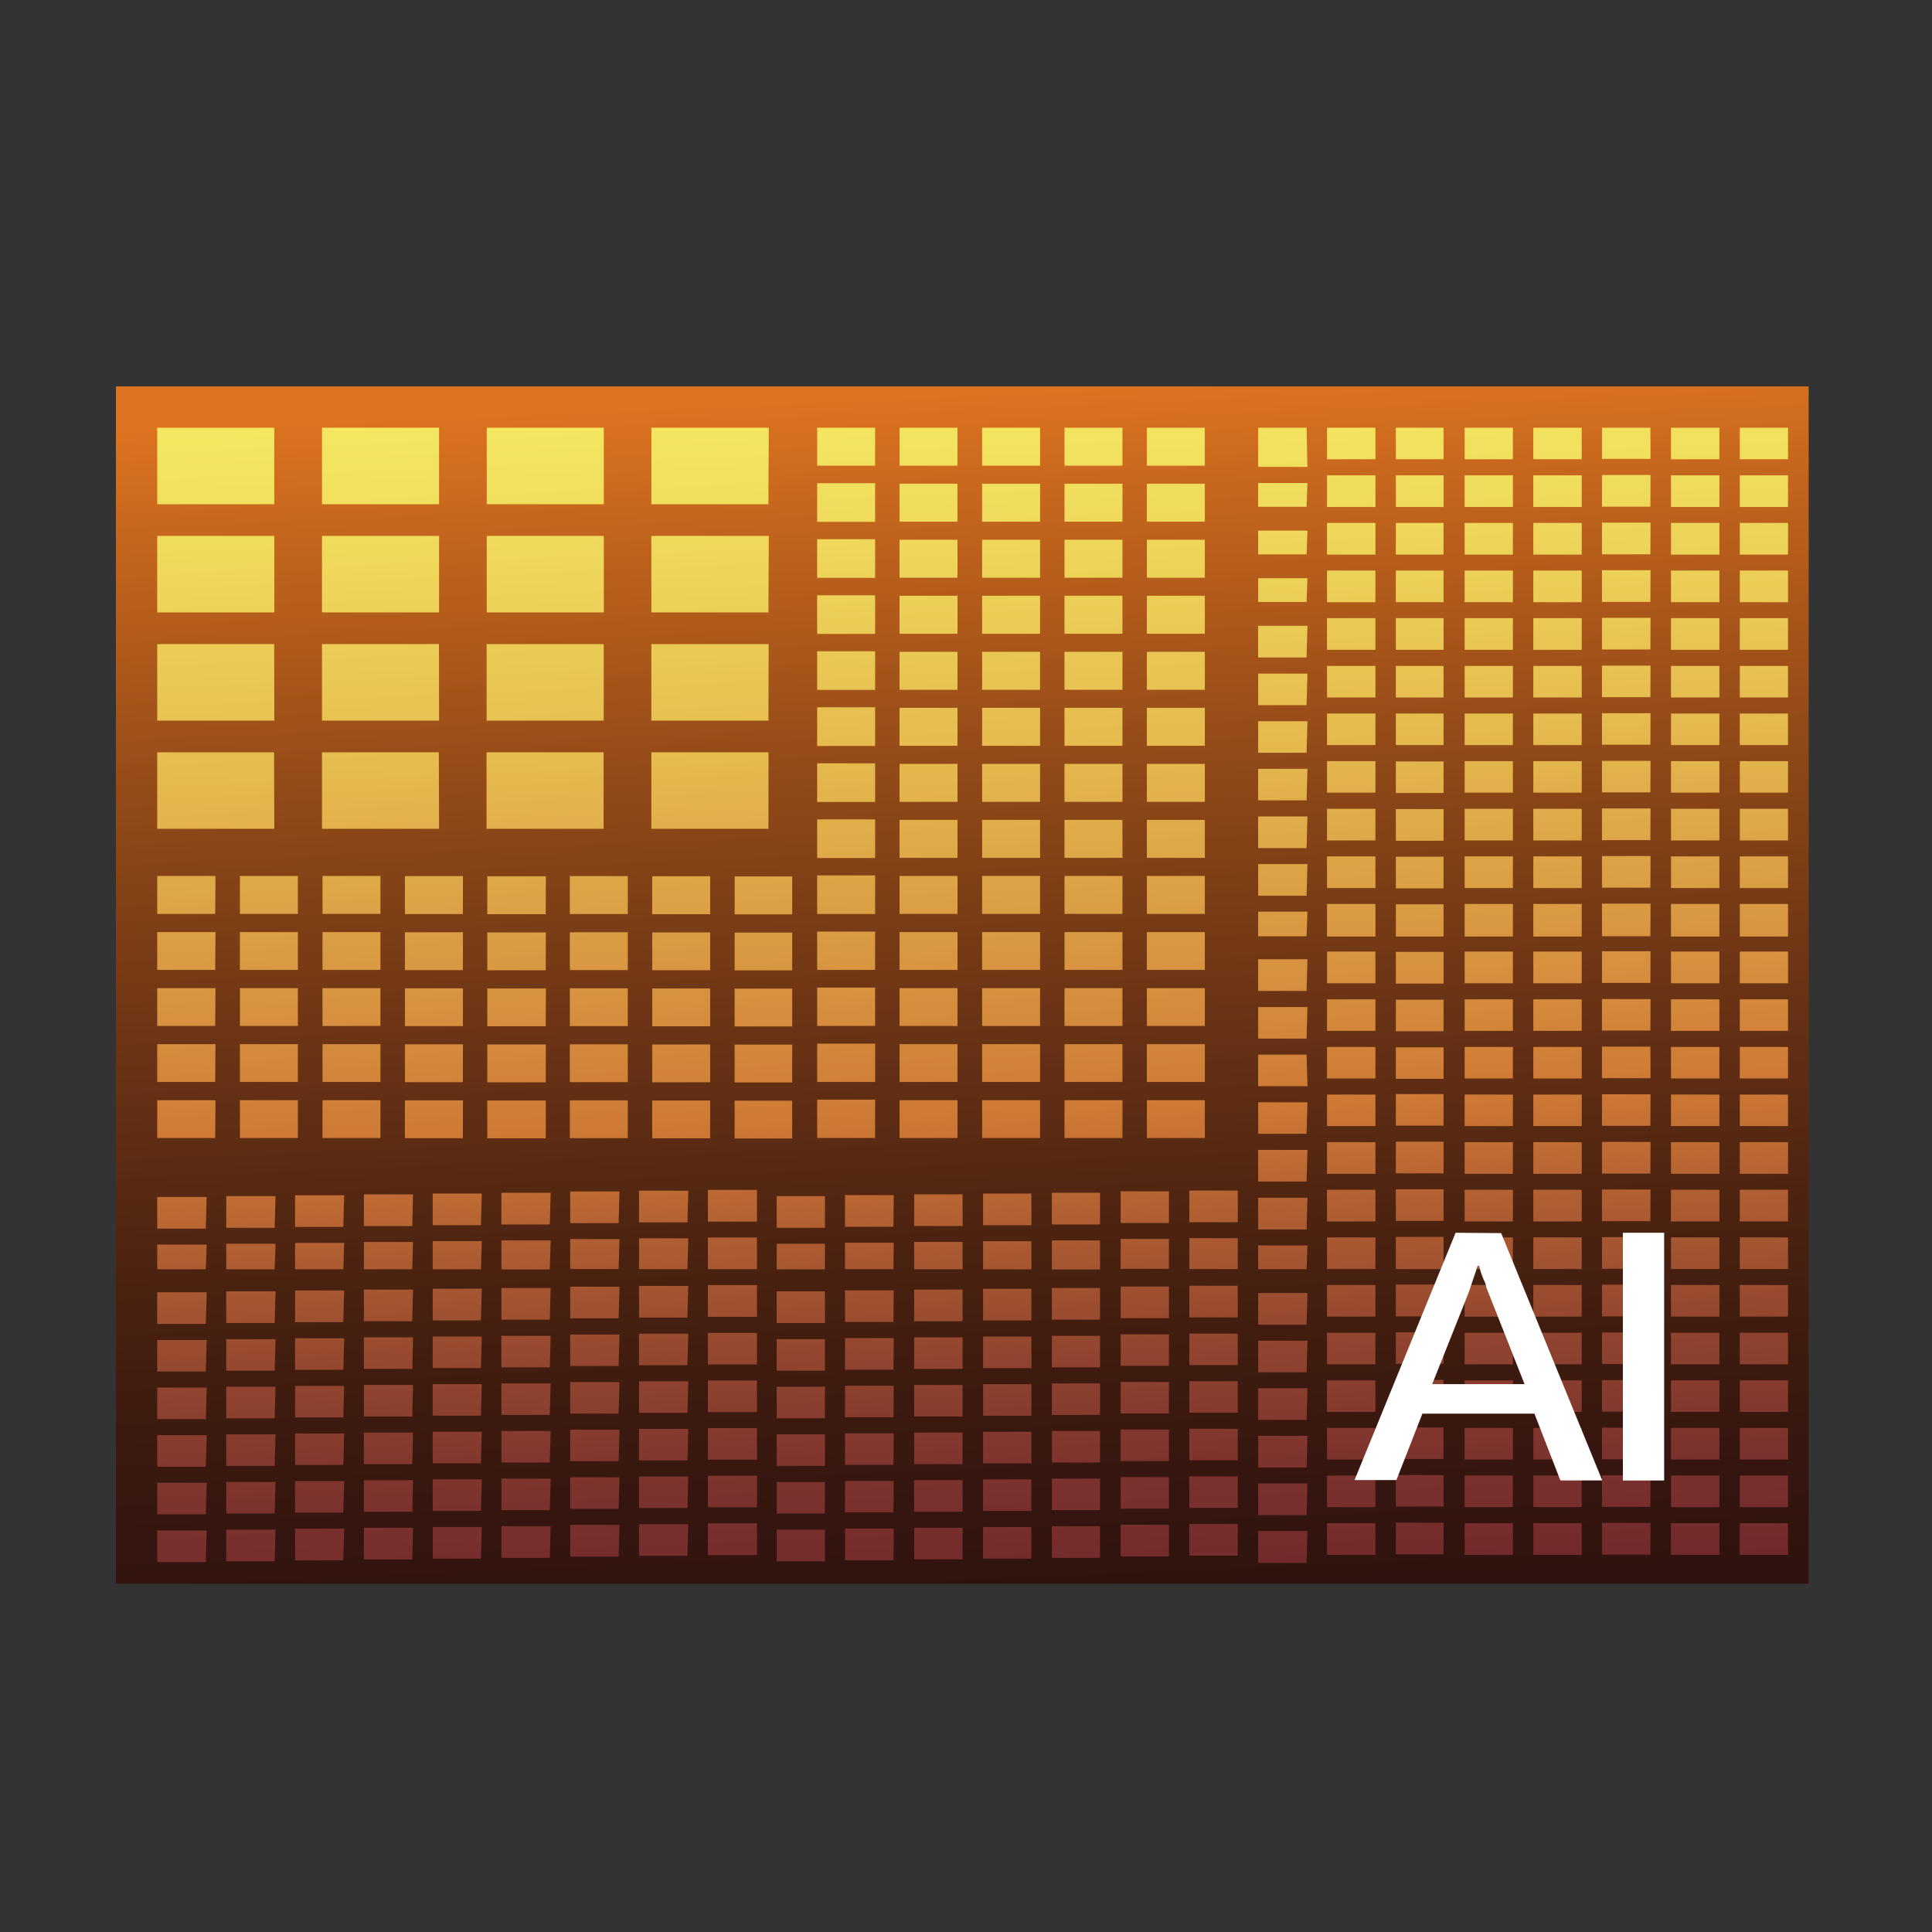 <svg xmlns="http://www.w3.org/2000/svg" xmlns:xlink="http://www.w3.org/1999/xlink" width="50" height="50" viewBox="0 0 50 50">
  <rect x="0" y="0" width="50" height="50" fill="#333333" stroke="none"/>
  <defs>
    <clipPath id="clip-path">
      <path id="路径_104" data-name="路径 104" d="M43.808-58v30.986H0V-58Z" transform="translate(0 58)" fill="none"/>
    </clipPath>
    <linearGradient id="linear-gradient" x1="0.04" y1="0.999" x2="0.04" y2="4.002" gradientUnits="objectBoundingBox">
      <stop offset="0"/>
      <stop offset="0" stop-color="#dc731f"/>
      <stop offset="0.1" stop-color="#c3651d"/>
      <stop offset="0.2" stop-color="#ac581a"/>
      <stop offset="0.3" stop-color="#944b18"/>
      <stop offset="0.4" stop-color="#814016"/>
      <stop offset="0.5" stop-color="#6e3515"/>
      <stop offset="0.6" stop-color="#5d2c13"/>
      <stop offset="0.7" stop-color="#4c2310"/>
      <stop offset="0.8" stop-color="#401c0f"/>
      <stop offset="0.9" stop-color="#36160f"/>
      <stop offset="1" stop-color="#30130e"/>
      <stop offset="1"/>
    </linearGradient>
    <linearGradient id="linear-gradient-2" x1="0.04" y1="0.999" x2="0.978" y2="0.756" gradientUnits="objectBoundingBox">
      <stop offset="0" stop-color="#dc731f"/>
      <stop offset="0.1" stop-color="#c3651d"/>
      <stop offset="0.2" stop-color="#ac581a"/>
      <stop offset="0.3" stop-color="#944b18"/>
      <stop offset="0.4" stop-color="#814016"/>
      <stop offset="0.5" stop-color="#6e3515"/>
      <stop offset="0.6" stop-color="#5d2c13"/>
      <stop offset="0.7" stop-color="#4c2310"/>
      <stop offset="0.8" stop-color="#401c0f"/>
      <stop offset="0.9" stop-color="#36160f"/>
      <stop offset="1" stop-color="#30130e"/>
    </linearGradient>
    <clipPath id="clip-path-2">
      <path id="路径_107" data-name="路径 107" d="M20.579-55.017h-1.5V-56h1.5Zm0,.453h-1.5v1h1.5Zm0,1.45h-1.5v1h1.5Zm0,1.45h-1.5v1h1.5Zm0,1.45h-1.5v1h1.5Zm0,1.45h-1.5v1h1.5Zm0,1.45h-1.5v1h1.5Zm0,1.45h-1.5v1h1.5Zm0,1.45h-1.5v1h1.5Zm0,1.454h-1.5v.992h1.5Zm0,1.45h-1.5v.992h1.5Zm0,1.45h-1.5v.992h1.5Zm0,1.45h-1.5v.992h1.5ZM22.711-56h-1.5v.983h1.5Zm0,1.45h-1.5v.983h1.5Zm0,1.45h-1.5v.983h1.5Zm0,1.45h-1.5v.983h1.5Zm0,1.45h-1.5v.983h1.5Zm0,1.45h-1.5v.983h1.5Zm0,1.45h-1.5v.983h1.5Zm0,1.45h-1.5v.983h1.5Zm0,1.45h-1.5v.983h1.5Zm0,1.454h-1.5v.979h1.5Zm0,1.45h-1.5v.979h1.5Zm0,1.45h-1.5v.979h1.5Zm0,1.45h-1.5v.979h1.5ZM24.848-56h-1.5v.983h1.5Zm0,1.45h-1.5v.983h1.5Zm0,1.45h-1.5v.983h1.5Zm0,1.45h-1.5v.983h1.5Zm0,1.45h-1.5v.983h1.5Zm0,1.45h-1.5v.983h1.5Zm0,1.45h-1.5v.983h1.5Zm0,1.45h-1.5v.983h1.5Zm0,1.45h-1.5v.983h1.5Zm0,1.454h-1.5v.979h1.5Zm0,1.45h-1.5v.979h1.5Zm0,1.45h-1.5v.979h1.5Zm0,1.45h-1.5v.979h1.5ZM26.98-56h-1.5v.983h1.5Zm0,1.45h-1.5v.983h1.5Zm0,1.45h-1.5v.983h1.5Zm0,1.45h-1.5v.983h1.5Zm0,1.45h-1.5v.983h1.5Zm0,1.45h-1.5v.983h1.5Zm0,1.45h-1.5v.983h1.5Zm0,1.45h-1.5v.983h1.5Zm0,1.45h-1.5v.983h1.5Zm0,1.454h-1.5v.979h1.5Zm0,1.45h-1.5v.979h1.5Zm0,1.45h-1.5v.979h1.5Zm0,1.45h-1.5v.979h1.5ZM29.112-56h-1.5v.983h1.5Zm0,1.45h-1.5v.983h1.5Zm0,1.45h-1.5v.983h1.5Zm0,1.45h-1.5v.983h1.5Zm0,1.45h-1.5v.983h1.5Zm0,1.45h-1.5v.983h1.5Zm0,1.45h-1.5v.983h1.5Zm0,1.45h-1.5v.983h1.5Zm0,1.45h-1.5v.983h1.5Zm0,1.454h-1.5v.979h1.5Zm0,1.45h-1.5v.979h1.5Zm0,1.45h-1.5v.979h1.5Zm0,1.45h-1.5v.979h1.5Zm-19.2-5.8H8.41v.983h1.5Zm0,1.454H8.41v.979h1.5Zm0,1.45H8.41v.979h1.5Zm0,1.45H8.41v.979h1.5Zm0,1.45H8.41v.979h1.5Zm2.146-5.8H10.542v.983h1.513Zm0,1.454H10.542v.979h1.513Zm0,1.45H10.542v.979h1.513Zm0,1.45H10.542v.979h1.513Zm0,1.45H10.542v.979h1.513ZM7.777-44.4h-1.5v.983h1.5Zm0,1.454h-1.5v.979h1.5Zm0,1.45h-1.5v.979h1.5Zm0,1.45h-1.5v.979h1.5Zm0,1.45h-1.5v.979h1.5ZM5.64-44.4h-1.5v.983h1.5Zm0,1.454h-1.5v.979h1.5Zm0,1.45h-1.5v.979h1.5Zm0,1.45h-1.5v.979h1.5Zm0,1.45h-1.5v.979h1.5ZM3.508-44.4H2v.983h1.5Zm0,1.454H2v.979h1.5Zm0,1.45H2v.979h1.5Zm0,1.45H2v.979h1.5Zm0,1.45H2v.979h1.5Zm10.67-5.8h-1.5v.983h1.5Zm0,1.454h-1.5v.979h1.5Zm0,1.45h-1.5v.979h1.5Zm0,1.45h-1.5v.979h1.5Zm0,1.45h-1.5v.979h1.5Zm2.132-5.8h-1.5v.983h1.5Zm0,1.454h-1.5v.979h1.5Zm0,1.45h-1.5v.979h1.5Zm0,1.45h-1.5v.979h1.5Zm0,1.45h-1.5v.979h1.5Zm2.123-5.8h-1.49v.983h1.49Zm0,1.454h-1.49v.979h1.49Zm0,1.45h-1.49v.979h1.49Zm0,1.45h-1.49v.979h1.49Zm0,1.45h-1.49v.979h1.49ZM5.03-54.02H2V-56H5.03ZM9.294-56H6.264v1.98h3.03Zm4.264,0h-3.03v1.98h3.03Zm4.269,0H14.788v1.98h3.03ZM5.03-53.2H2v1.98H5.03Zm4.264,0H6.264v1.98h3.03Zm4.264,0h-3.03v1.98h3.03Zm4.269,0H14.788v1.98h3.03Zm-12.8,2.8H2v1.98H5.03Zm4.264,0H6.264v1.98h3.03Zm4.264,0h-3.03v1.98h3.03Zm4.269,0H14.788v1.98h3.03Zm-12.8,2.8H2v1.98H5.03Zm4.264,0H6.264v1.98h3.03Zm4.264,0h-3.03v1.98h3.03Zm4.269,0H14.788v1.98h3.03ZM33.527-56H32.274v.816h1.253Zm0,1.232H32.274v.82h1.253Zm0,1.232H32.274v.82h1.253Zm0,1.232H32.274v.82h1.253Zm0,1.232H32.274v.82h1.253Zm0,1.237H32.274v.816h1.253Zm0,1.232H32.274v.816h1.253Zm0,1.232H32.274v.816h1.253Zm0,1.232H32.274v.82h1.253Zm0,1.232H32.274v.82h1.253Zm0,1.232H32.274v.843h1.253Zm0,1.232H32.274v.82h1.253Zm0,1.237H32.274v.816h1.253Zm0,1.232H32.274v.816h1.253Zm0,1.232H32.274v.816h1.253Zm0,1.232H32.274v.82h1.253Zm0,1.232H32.274v.82h1.253Zm0,1.232H32.274v.82h1.253Zm0,1.232H32.274v.82h1.253Zm0,1.237H32.274v.816h1.253Zm0,1.232H32.274v.816h1.253Zm0,1.232H32.274v.816h1.253Zm0,1.232H32.274v.816h1.253Zm0,1.232H32.274v.82h1.253Zm-3.563-8.609H28.711v.82h1.253Zm0,1.232H28.711v.8h1.253Zm0,1.232H28.711v.82h1.253Zm0,1.237H28.711v.816h1.253Zm0,1.232H28.711v.816h1.253Zm0,1.232H28.711v.816h1.253Zm0,1.232H28.711v.816h1.253Zm0,1.232H28.711v.82h1.253Zm-1.781-8.609H26.934v.82h1.248Zm0,1.232H26.934v.775h1.248Zm0,1.232H26.934v.82h1.248Zm0,1.237H26.934v.816h1.248Zm0,1.232H26.934v.816h1.248Zm0,1.232H26.934v.816h1.248Zm0,1.232H26.934v.816h1.248Zm0,1.232H26.934v.82h1.248ZM26.4-36.2H25.153v.82H26.4Zm0,1.232H25.153v.752H26.4Zm0,1.232H25.153v.82H26.4Zm0,1.237H25.153v.816H26.4Zm0,1.232H25.153v.816H26.4Zm0,1.232H25.153v.816H26.4Zm0,1.232H25.153v.816H26.4Zm0,1.232H25.153v.82H26.4Zm-1.777-8.609H23.372v.82h1.253Zm0,1.232H23.372v.729h1.253Zm0,1.232H23.372v.82h1.253Zm0,1.237H23.372v.816h1.253Zm0,1.232H23.372v.816h1.253Zm0,1.232H23.372v.816h1.253Zm0,1.232H23.372v.816h1.253Zm0,1.232H23.372v.82h1.253Zm-1.781-8.609H21.59v.82h1.253Zm0,1.232H21.59v.707h1.253Zm0,1.232H21.59v.82h1.253Zm0,1.237H21.59v.816h1.253Zm0,1.232H21.59v.816h1.253Zm0,1.232H21.59v.816h1.253Zm0,1.232H21.59v.816h1.253Zm0,1.232H21.59v.82h1.253Zm-1.781-8.609H19.8v.82h1.253Zm0,1.232H19.8v.684h1.253Zm0,1.232H19.8v.82h1.253Zm0,1.237H19.8v.816h1.253Zm0,1.232H19.8v.816h1.253Zm0,1.232H19.8v.816h1.253Zm0,1.232H19.8v.816h1.253Zm0,1.232H19.8v.82h1.253ZM19.28-36.113H18.032v.82H19.28Zm0,1.232H18.032v.662H19.28Zm0,1.232H18.032v.82H19.28Zm0,1.237H18.032v.816H19.28Zm0,1.232H18.032v.816H19.28Zm0,1.232H18.032v.816H19.28Zm0,1.232H18.032v.816H19.28Zm0,1.232H18.032v.82H19.28Zm-1.759-8.79H16.251v.82h1.271Zm0,1.232H16.251v.82h1.271Zm0,1.232H16.251v.82h1.271Zm0,1.237H16.251v.816h1.271Zm0,1.232H16.251v.816h1.271Zm0,1.232H16.251v.816h1.271Zm0,1.232H16.251v.816h1.271Zm0,1.232H16.251v.82h1.271Zm-1.777-8.609H14.469v.82h1.253Zm0,1.232H14.469v.8h1.253Zm0,1.232H14.469v.82h1.253Zm0,1.237H14.469v.816h1.253Zm0,1.232H14.469v.816h1.253Zm0,1.232H14.469v.816h1.253Zm0,1.232H14.469v.816h1.253Zm0,1.232H14.469v.82h1.253Zm-1.781-8.609H12.688v.82h1.253Zm0,1.232H12.688v.775h1.253Zm0,1.232H12.688v.82h1.253Zm0,1.237H12.688v.816h1.253Zm0,1.232H12.688v.816h1.253Zm0,1.232H12.688v.816h1.253Zm0,1.232H12.688v.816h1.253Zm0,1.232H12.688v.82h1.253ZM12.182-36.2H10.907v.82H12.16Zm0,1.232H10.907v.752H12.16Zm0,1.232H10.907v.82H12.16Zm0,1.237H10.907v.816H12.16Zm0,1.232H10.907v.816H12.16Zm0,1.232H10.907v.816H12.16Zm0,1.232H10.907v.816H12.16Zm0,1.232H10.907v.82H12.16ZM10.4-36.181H9.13v.82h1.248Zm0,1.232H9.13v.729h1.248Zm0,1.232H9.13v.82h1.248Zm0,1.237H9.13v.816h1.248Zm0,1.232H9.13v.816h1.248Zm0,1.232H9.13v.816h1.248Zm0,1.232H9.13v.816h1.248Zm0,1.232H9.13v.82h1.248ZM8.62-36.159H7.349v.82H8.6Zm0,1.232H7.349v.707H8.6Zm0,1.232H7.349v.82H8.6Zm0,1.237H7.349v.816H8.6Zm0,1.232H7.349v.816H8.6Zm0,1.232H7.349v.816H8.6Zm0,1.232H7.349v.816H8.6Zm0,1.232H7.349v.82H8.6ZM6.838-36.136H5.567v.82H6.816Zm0,1.232H5.567v.684H6.816Zm0,1.232H5.567v.82H6.816Zm0,1.237H5.567v.816H6.816Zm0,1.232H5.567v.816H6.816Zm0,1.232H5.567v.816H6.816Zm0,1.232H5.567v.816H6.816Zm0,1.232H5.567v.82H6.816ZM5.062-36.113H3.786v.82H5.039Zm0,1.232H3.786v.662H5.039Zm0,1.232H3.786v.82H5.039Zm0,1.237H3.786v.816H5.039Zm0,1.232H3.786v.816H5.039Zm0,1.232H3.786v.816H5.039Zm0,1.232H3.786v.816H5.039Zm0,1.232H3.786v.82H5.039ZM3.28-36.091H2v.82H3.257Zm0,1.232H2v.639H3.257Zm0,1.232H2v.82H3.257Zm0,1.237H2v.816H3.257Zm0,1.232H2v.816H3.257Zm0,1.232H2v.816H3.257Zm0,1.232H2v.816H3.257Zm0,1.232H2v.82H3.257Zm28.488-8.609H30.492v.82h1.253Zm0,1.232H30.492v.616h1.253Zm0,1.232H30.492v.82h1.253Zm0,1.237H30.492v.816h1.253Zm0,1.232H30.492v.816h1.253Zm0,1.232H30.492v.816h1.253Zm0,1.232H30.492v.816h1.253Zm0,1.232H30.492v.82h1.253Zm0-27.544H30.492V-56h1.253Zm0,.417H30.492v.616h1.253Zm0,1.232H30.492v.616h1.253Zm0,1.232H30.492v.616h1.253Zm0,1.232H30.492v.82h1.253Zm0,1.237H30.492v.816h1.253Zm0,1.232H30.492v.816h1.253Zm0,1.232H30.492v.816h1.253Zm0,1.232H30.492v.82h1.253Zm0,1.232H30.492v.82h1.253Zm0,1.232H30.492v.639h1.253Zm0,1.232H30.492v.82h1.253Zm0,1.237H30.492v.816h1.253Zm0,2.048H30.492v-.816h1.253Zm0,.417H30.492v.816h1.253Zm0,1.232H30.492v.82h1.253Zm0,6.167H30.492v.816h1.253Zm0,1.232H30.492v.816h1.253Zm0,1.232H30.492v.816h1.253Zm0,1.232H30.492v.82h1.253ZM35.29-56H34.055v.816H35.29Zm0,1.232H34.055v.82H35.29Zm0,1.232H34.055v.82H35.29Zm0,1.232H34.055v.82H35.29Zm0,1.232H34.055v.82H35.29Zm0,1.237H34.055v.816H35.29Zm0,1.232H34.055v.816H35.29Zm0,1.241H34.055v.816H35.29Zm0,1.232H34.055v.82H35.29Zm0,1.232H34.055v.82H35.29Zm0,1.232H34.055v.834H35.29Zm0,1.232H34.055v.82H35.29Zm0,1.237H34.055v.816H35.29Zm0,1.232H34.055v.816H35.29Zm0,1.21H34.055v.816H35.29Zm0,1.232H34.055v.82H35.29Zm0,1.232H34.055v.82H35.29Zm0,1.232H34.055v.834H35.29Zm0,1.232H34.055V-33H35.29Zm0,1.237H34.055v.816H35.29Zm0,1.232H34.055v.816H35.29Zm0,1.232H34.055v.816H35.29Zm0,1.232H34.055v.816H35.29Zm0,1.232H34.055v.82H35.29ZM37.085-56H35.836v.816h1.248Zm0,1.232H35.836v.82h1.248Zm0,1.232H35.836v.82h1.248Zm0,1.232H35.836v.82h1.248Zm0,1.232H35.836v.82h1.248Zm0,1.237H35.836v.816h1.248Zm0,1.232H35.836v.816h1.248Zm0,1.232H35.836v.816h1.248Zm0,1.232H35.836v.82h1.248Zm0,1.232H35.836v.82h1.248Zm0,1.232H35.836v.843h1.248Zm0,1.232H35.836v.82h1.248Zm0,1.237H35.836v.816h1.248Zm0,1.232H35.836v.816h1.248Zm0,1.232H35.836v.816h1.248Zm0,1.232H35.836v.82h1.248Zm0,1.232H35.836v.82h1.248Zm0,1.232H35.836v.82h1.248Zm0,1.232H35.836v.82h1.248Zm0,1.237H35.836v.816h1.248Zm0,1.232H35.836v.816h1.248Zm0,1.232H35.836v.816h1.248Zm0,1.232H35.836v.816h1.248Zm0,1.232H35.836v.82h1.248ZM38.866-56H37.613v.816h1.253Zm0,1.232H37.613v.82h1.253Zm0,1.232H37.613v.82h1.253Zm0,1.232H37.613v.82h1.253Zm0,1.232H37.613v.82h1.253Zm0,1.237H37.613v.816h1.253Zm0,1.232H37.613v.816h1.253Zm0,1.232H37.613v.816h1.253Zm0,1.232H37.613v.82h1.253Zm0,1.232H37.613v.82h1.253Zm0,1.232H37.613v.843h1.253Zm0,1.232H37.613v.82h1.253Zm0,1.237H37.613v.816h1.253Zm0,1.232H37.613v.816h1.253Zm0,1.232H37.613v.816h1.253Zm0,1.232H37.613v.82h1.253Zm0,1.232H37.613v.82h1.253Zm0,1.232H37.613v.82h1.253Zm0,1.232H37.613v.82h1.253Zm0,1.237H37.613v.816h1.253Zm0,1.232H37.613v.816h1.253Zm0,1.232H37.613v.816h1.253Zm0,1.232H37.613v.816h1.253Zm0,1.232H37.613v.82h1.253Zm1.781-27.544H39.39V-56h1.253Zm0,.417H39.39v.82h1.253Zm0,1.232H39.39v.82h1.253Zm0,1.232H39.39v.82h1.253Zm0,1.232H39.39v.82h1.253Zm0,1.237H39.39v.816h1.253Zm0,1.232H39.39v.816h1.253Zm0,1.232H39.39v.816h1.253Zm0,1.232H39.39v.82h1.253Zm0,1.232H39.39v.82h1.253Zm0,1.232H39.39v.843h1.253Zm0,1.232H39.39v.82h1.253Zm0,1.237H39.39v.816h1.253Zm0,2.048H39.39v-.816h1.253Zm0,.417H39.39v.816h1.253Zm0,1.232H39.39v.82h1.253Zm0,1.232H39.39v.82h1.253Zm0,1.232H39.39v.82h1.253Zm0,1.232H39.39v.82h1.253Zm0,1.237H39.39v.816h1.253Zm0,1.232H39.39v.816h1.253Zm0,1.232H39.39v.816h1.253Zm0,1.232H39.39v.816h1.253Zm0,1.232H39.39v.82h1.253ZM42.429-56H41.176v.816h1.253Zm0,1.232H41.176v.82h1.253Zm0,1.232H41.176v.82h1.253Zm0,1.232H41.176v.82h1.253Zm0,1.232H41.176v.82h1.253Zm0,1.237H41.176v.816h1.253Zm0,1.232H41.176v.816h1.253Zm0,1.232H41.176v.816h1.253Zm0,1.232H41.176v.82h1.253Zm0,1.232H41.176v.82h1.253Zm0,1.232H41.176v.843h1.253Zm0,1.232H41.176v.82h1.253Zm0,1.237H41.176v.816h1.253Zm0,1.232H41.176v.816h1.253Zm0,1.232H41.176v.816h1.253Zm0,1.232H41.176v.82h1.253Zm0,1.232H41.176v.82h1.253Zm0,1.232H41.176v.82h1.253Zm0,1.232H41.176v.82h1.253Zm0,1.237H41.176v.816h1.253Zm0,1.232H41.176v.816h1.253Zm0,1.232H41.176v.816h1.253Zm0,1.232H41.176v.816h1.253Zm0,1.232H41.176v.82h1.253ZM44.205-56H42.957v.816h1.248Zm0,1.232H42.957v.82h1.248Zm0,1.232H42.957v.82h1.248Zm0,1.232H42.957v.82h1.248Zm0,1.232H42.957v.82h1.248Zm0,1.237H42.957v.816h1.248Zm0,1.232H42.957v.816h1.248Zm0,1.232H42.957v.816h1.248Zm0,1.232H42.957v.82h1.248Zm0,1.232H42.957v.82h1.248Zm0,1.232H42.957v.843h1.248Zm0,1.232H42.957v.82h1.248Zm0,1.237H42.957v.816h1.248Zm0,1.232H42.957v.816h1.248Zm0,1.232H42.957v.816h1.248Zm0,1.232H42.957v.82h1.248Zm0,1.232H42.957v.82h1.248Zm0,1.232H42.957v.82h1.248Zm0,1.232H42.957v.82h1.248Zm0,1.237H42.957v.816h1.248Zm0,1.232H42.957v.816h1.248Zm0,1.232H42.957v.816h1.248Zm0,1.232H42.957v.816h1.248Zm0,1.232H42.957v.82h1.248Z" transform="translate(-2 56)" fill="none"/>
    </clipPath>
    <linearGradient id="linear-gradient-3" x1="0.008" y1="0.039" x2="0.008" y2="17.694" gradientUnits="objectBoundingBox">
      <stop offset="0"/>
      <stop offset="0" stop-color="#f5e861"/>
      <stop offset="0.1" stop-color="#f0db5c"/>
      <stop offset="0.2" stop-color="#eaca55"/>
      <stop offset="0.3" stop-color="#e5b94e"/>
      <stop offset="0.4" stop-color="#dda446"/>
      <stop offset="0.5" stop-color="#d68f3e"/>
      <stop offset="0.6" stop-color="#ce7835"/>
      <stop offset="0.7" stop-color="#ad5c32"/>
      <stop offset="0.8" stop-color="#91442f"/>
      <stop offset="0.9" stop-color="#7c322d"/>
      <stop offset="1" stop-color="#71282c"/>
      <stop offset="1"/>
    </linearGradient>
    <linearGradient id="linear-gradient-4" x1="0.008" y1="0.039" x2="0.237" y2="0.981" gradientUnits="objectBoundingBox">
      <stop offset="0" stop-color="#f5e861"/>
      <stop offset="0.1" stop-color="#f0db5c"/>
      <stop offset="0.2" stop-color="#eaca55"/>
      <stop offset="0.3" stop-color="#e5b94e"/>
      <stop offset="0.4" stop-color="#dda446"/>
      <stop offset="0.5" stop-color="#d68f3e"/>
      <stop offset="0.6" stop-color="#ce7835"/>
      <stop offset="0.7" stop-color="#ad5c32"/>
      <stop offset="0.8" stop-color="#91442f"/>
      <stop offset="0.9" stop-color="#7c322d"/>
      <stop offset="1" stop-color="#71282c"/>
    </linearGradient>
    <clipPath id="clip-path-3">
      <path id="路径_109" data-name="路径 109" d="M63.795-16.991l2.616,6.4H65.327l-.671-1.727h-2.9L61.084-10.6H60L62.616-17Zm-.571.844h-.036l-.19.564c0,.04-.349.888-.988,2.5H64.4c-.639-1.62-.97-2.455-.988-2.5a.673.673,0,0,0-.032-.124A1.918,1.918,0,0,1,63.224-16.148Z" transform="translate(-60 17)" fill="none"/>
    </clipPath>
    <clipPath id="clip-path-4">
      <path id="路径_111" data-name="路径 111" d="M73-10.589h1.068V-17H73Z" transform="translate(-73 17)" fill="none"/>
    </clipPath>
  </defs>
  <g id="组_59407" data-name="组 59407" transform="translate(-2090 5047)">
    <rect id="矩形_26653" data-name="矩形 26653" width="50" height="50" transform="translate(2090 -5047)" fill="none"/>
    <g id="组_58838" data-name="组 58838" transform="translate(2093 -5037)">
      <g id="组_89" data-name="组 89" clip-path="url(#clip-path)">
        <g id="组_87" data-name="组 87" opacity="0">
          <g id="组_86" data-name="组 86" transform="translate(182.178) rotate(90)">
            <path id="路径_102" data-name="路径 102" d="M0,182.178V0H30.986V182.178Z" fill="url(#linear-gradient)"/>
          </g>
        </g>
        <g id="组_88" data-name="组 88" transform="translate(182.178) rotate(90)">
          <path id="路径_103" data-name="路径 103" d="M0,182.178V0H30.986V182.178Z" fill="url(#linear-gradient-2)"/>
        </g>
      </g>
      <g id="组_93" data-name="组 93" transform="translate(1.069 1.069)" clip-path="url(#clip-path-2)">
        <g id="组_91" data-name="组 91" transform="translate(-1.068 -1.068)" opacity="0">
          <g id="组_90" data-name="组 90">
            <path id="路径_105" data-name="路径 105" d="M-2-2H180.178V28.986H-2Z" transform="translate(2 2)" fill="url(#linear-gradient-3)"/>
          </g>
        </g>
        <g id="组_92" data-name="组 92" transform="translate(-1.068 -1.068)">
          <path id="路径_106" data-name="路径 106" d="M-2-2H180.178V28.986H-2Z" transform="translate(2 2)" fill="url(#linear-gradient-4)"/>
        </g>
      </g>
      <g id="组_94" data-name="组 94" transform="translate(32.055 21.904)" clip-path="url(#clip-path-3)">
        <path id="路径_108" data-name="路径 108" d="M59-18h7.479v7.479H59Z" transform="translate(-59.534 17.466)" fill="#fff"/>
      </g>
      <g id="组_95" data-name="组 95" transform="translate(39 21.904)" clip-path="url(#clip-path-4)">
        <path id="路径_110" data-name="路径 110" d="M72-18h2.137v7.479H72Z" transform="translate(-72.534 17.466)" fill="#fff"/>
      </g>
    </g>
  </g>
</svg>
